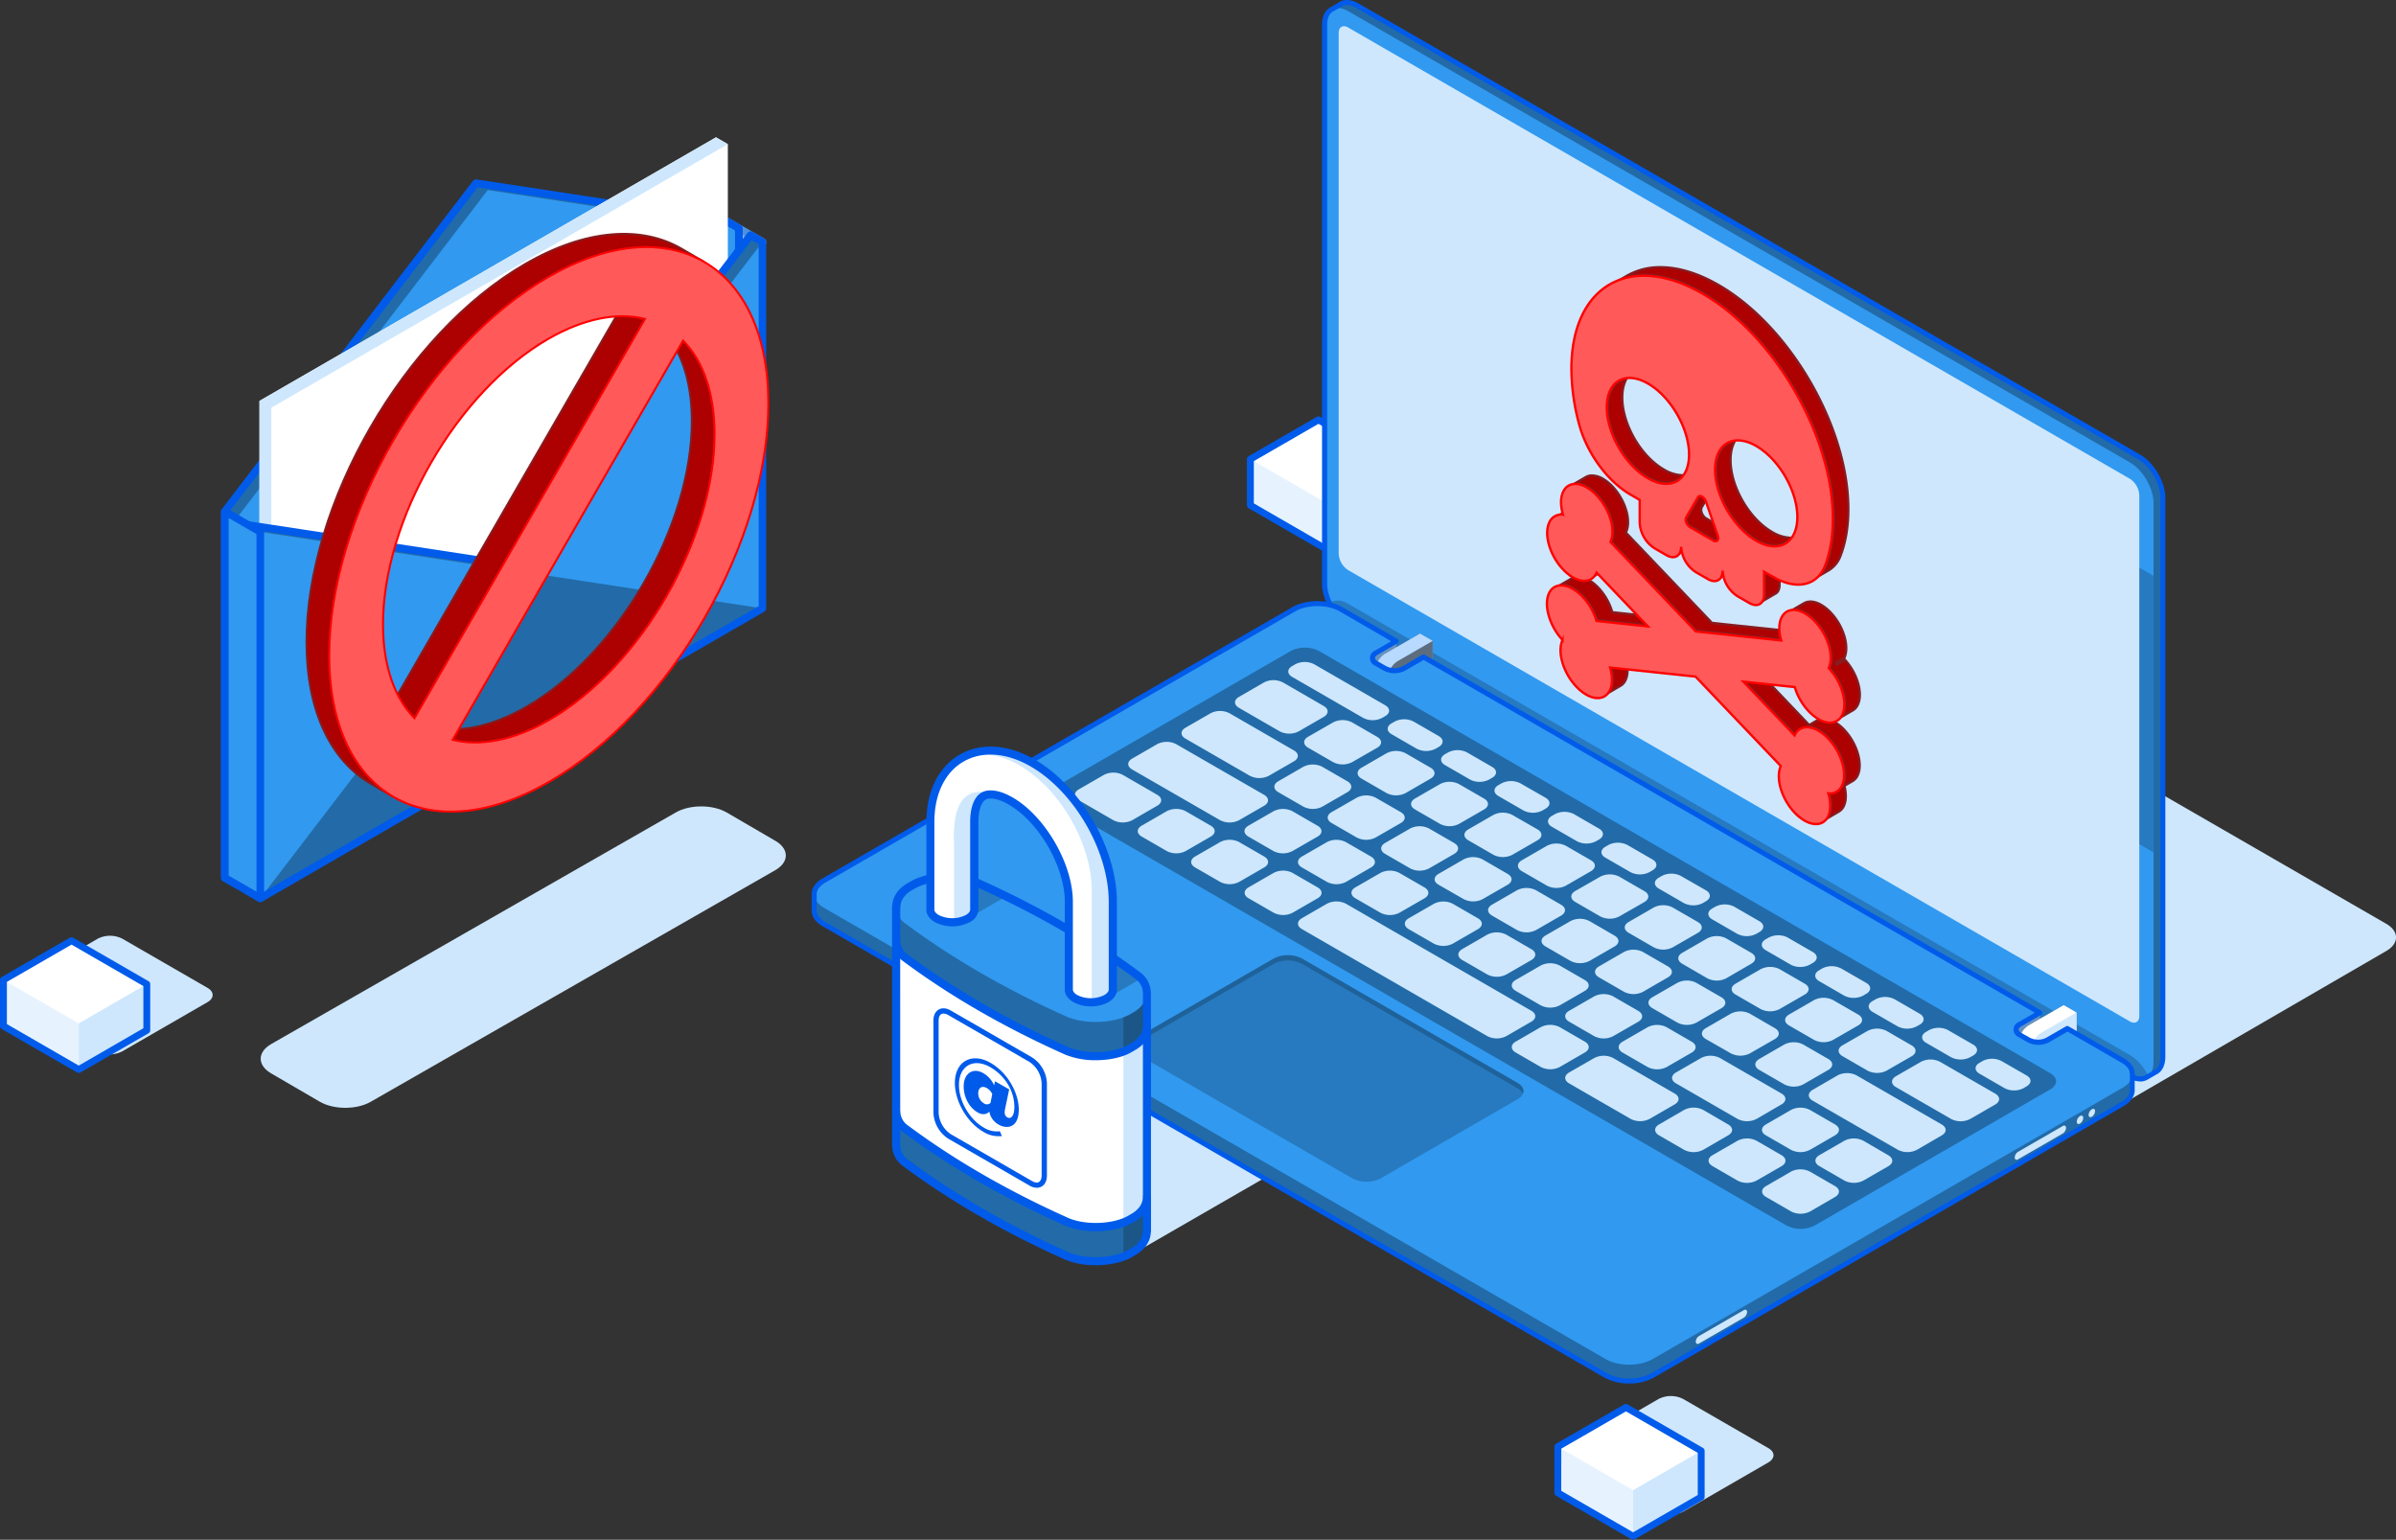 <?xml version="1.0" encoding="UTF-8"?> <svg xmlns="http://www.w3.org/2000/svg" viewBox="0 0 1180.35 758.59"><rect x="0" y="0" width="1180.35" height="758.59" fill="#333333" stroke="none"/><defs><style>.cls-1{isolation:isolate;}.cls-2{fill:#cee7fd;}.cls-3{fill:#fff;}.cls-13,.cls-4{opacity:0.5;}.cls-5{fill:#005bea;}.cls-6{fill:#80b6f1;}.cls-7{fill:#5091dd;}.cls-8{fill:#3199f0;}.cls-9{opacity:0.3;}.cls-10,.cls-13,.cls-9{mix-blend-mode:overlay;}.cls-10{opacity:0.2;}.cls-11{fill:#7185a3;}.cls-12{fill:#b7dafe;}.cls-14,.cls-16{fill:#ad0000;}.cls-14{stroke:#871b1f;}.cls-14,.cls-15,.cls-18{stroke-miterlimit:10;}.cls-15,.cls-18{fill:#ff5959;stroke:red;}.cls-17{fill:#871b1f;}.cls-18{stroke-width:1.16px;}</style></defs><g class="cls-1"><g id="Layer_2" data-name="Layer 2"><g id="Blocklist"><path class="cls-2" d="M48.16,462.48a13.37,13.37,0,0,1,12.1,0l42,24.24c3.33,1.93,3.33,5.06,0,7L60.2,518a13.34,13.34,0,0,1-12.1,0l-42-24.24c-3.34-1.93-3.34-5.06,0-7Z"></path><path class="cls-2" d="M817.09,689.25a13.37,13.37,0,0,1,12.1,0l42,24.24c3.33,1.93,3.33,5,0,7l-42,24.27a13.37,13.37,0,0,1-12.1,0l-42-24.23c-3.34-1.93-3.33-5.06,0-7Z"></path><polygon class="cls-3" points="649.52 206.86 686.61 228.27 686.62 251 653.08 270.36 615.99 248.94 615.99 226.22 649.52 206.86"></polygon><g class="cls-4"><polygon class="cls-2" points="653.08 270.36 615.99 248.94 615.99 226.22 653.08 247.64 653.08 270.36"></polygon></g><polygon class="cls-2" points="686.62 251 653.08 270.36 653.08 247.64 686.61 228.27 686.62 251"></polygon><path class="cls-5" d="M653.08,272.06a1.69,1.69,0,0,1-.84-.23l-37.1-21.42a1.71,1.71,0,0,1-.85-1.47V226.22a1.7,1.7,0,0,1,.85-1.47l33.53-19.36a1.72,1.72,0,0,1,1.7,0l37.09,21.42a1.7,1.7,0,0,1,.85,1.46V251a1.68,1.68,0,0,1-.85,1.46l-33.53,19.37A1.69,1.69,0,0,1,653.08,272.06ZM617.68,248l35.4,20.45L684.92,250V229.25l-35.4-20.44-31.84,18.38Z"></path><polygon class="cls-3" points="35.23 463.44 72.32 484.85 72.33 507.57 38.79 526.94 1.69 505.52 1.69 482.79 35.23 463.44"></polygon><g class="cls-4"><polygon class="cls-2" points="38.79 526.94 1.69 505.52 1.69 482.79 38.79 504.21 38.79 526.94"></polygon></g><polygon class="cls-2" points="72.33 507.57 38.79 526.94 38.79 504.21 72.32 484.85 72.33 507.57"></polygon><path class="cls-5" d="M38.79,528.63a1.62,1.62,0,0,1-.85-.23L.85,507A1.68,1.68,0,0,1,0,505.52V482.79a1.68,1.68,0,0,1,.85-1.46L34.38,462a1.67,1.67,0,0,1,1.7,0l37.09,21.41a1.7,1.7,0,0,1,.84,1.47v22.72a1.68,1.68,0,0,1-.85,1.47L39.64,528.4A1.62,1.62,0,0,1,38.79,528.63ZM3.39,504.54,38.79,525,70.63,506.6V485.83l-35.4-20.44L3.39,483.77Z"></path><path class="cls-2" d="M538.27,492.74c7.3-4.22,19.13-4.23,26.45,0l91.77,53c7.28,4.22,7.28,11,0,15.27l-91.89,53c-7.3,4.24-19.15,4.24-26.45,0l-91.77-53c-7.3-4.22-7.28-11.06,0-15.27Z"></path><path class="cls-2" d="M133.62,514.37,332.89,400.3c6.93-4,18.18-4,25.12,0l23.91,13.93c6.94,4,6.94,10.5,0,14.5L182.67,542.8c-6.94,4-18.17,4-25.12,0l-23.91-13.93C126.7,524.87,126.68,518.37,133.62,514.37Z"></path><polygon class="cls-6" points="375.63 119.21 358.17 109.12 357.64 136.73 370.02 143.87 375.63 119.21"></polygon><path class="cls-7" d="M369.09,145.5l-12.39-7.14a1.89,1.89,0,0,1-.94-1.66l.53-27.61a1.85,1.85,0,0,1,.95-1.6,1.89,1.89,0,0,1,1.87,0l17.47,10.09a1.89,1.89,0,0,1,.89,2l-5.61,24.66a1.88,1.88,0,0,1-1.08,1.31,2,2,0,0,1-.75.16A1.82,1.82,0,0,1,369.09,145.5ZM360,112.35l-.44,23.31,9.21,5.31,4.73-20.82Z"></path><polygon class="cls-8" points="363.98 112.49 363.98 293.02 240.29 364.44 116.59 435.85 110.75 432.49 110.75 251.95 234.46 90.27 358.17 109.12 363.98 112.49"></polygon><polygon class="cls-9" points="240.29 93.63 116.59 255.31 116.59 435.85 110.75 432.49 110.75 251.95 234.46 90.27 358.17 109.12 363.98 112.49 240.29 93.63"></polygon><path class="cls-5" d="M115.65,437.48l-5.83-3.36a1.88,1.88,0,0,1-.95-1.63V252a1.89,1.89,0,0,1,.39-1.14L233,89.13a1.89,1.89,0,0,1,1.78-.72l123.7,18.85a2.16,2.16,0,0,1,.66.23l5.81,3.37a1.88,1.88,0,0,1,.94,1.63V293a1.88,1.88,0,0,1-.94,1.63L117.53,437.48a1.94,1.94,0,0,1-.94.25A2,2,0,0,1,115.65,437.48ZM362.1,113.57l-4.57-2.64L235.28,92.3,112.64,252.59V431.4l4,2.27L362.1,291.94Z"></path><polygon class="cls-3" points="358.56 71.03 358.56 263.92 133.64 393.78 127.82 390.41 127.83 197.51 352.72 67.66 358.56 71.03"></polygon><polygon class="cls-2" points="133.65 200.87 133.64 393.78 127.82 390.41 127.83 197.51 352.72 67.66 358.56 71.03 133.65 200.87"></polygon><polygon class="cls-8" points="375.63 119.21 375.63 299.74 128.24 442.57 122.42 439.21 122.41 258.68 246.1 277.54 369.8 115.85 375.63 119.21"></polygon><polygon class="cls-9" points="251.93 280.9 128.23 262.04 128.24 442.57 122.42 439.21 122.41 258.68 246.1 277.54 369.8 115.85 375.63 119.21 251.93 280.9"></polygon><polygon class="cls-9" points="375.63 299.74 128.24 442.57 251.93 280.9 375.63 299.74"></polygon><path class="cls-5" d="M127.3,444.2l-5.82-3.36a1.86,1.86,0,0,1-1-1.63V258.68a1.9,1.9,0,0,1,.65-1.43,1.85,1.85,0,0,1,1.51-.43l122.6,18.69,123-160.8a1.88,1.88,0,0,1,2.43-.49l5.83,3.36a1.88,1.88,0,0,1,.95,1.63V299.74a1.87,1.87,0,0,1-.94,1.63L129.18,444.2a2,2,0,0,1-.94.25A1.94,1.94,0,0,1,127.3,444.2ZM373.75,120.3l-3.46-2L247.6,278.68a1.89,1.89,0,0,1-1.78.72L124.29,260.87V438.13l3.94,2.26L373.75,298.66Z"></path><polygon class="cls-6" points="128.23 262.04 110.75 251.95 110.75 432.49 128.24 442.57 128.23 262.04"></polygon><polygon class="cls-8" points="128.23 262.04 110.75 251.95 110.75 432.49 128.24 442.57 128.23 262.04"></polygon><path class="cls-5" d="M127.3,444.2l-17.48-10.08a1.88,1.88,0,0,1-.95-1.63V252a1.89,1.89,0,0,1,.94-1.63,1.93,1.93,0,0,1,1.89,0l17.47,10.09a1.87,1.87,0,0,1,.94,1.63V442.57a1.89,1.89,0,0,1-.94,1.63,2,2,0,0,1-.94.25A1.94,1.94,0,0,1,127.3,444.2Zm-14.66-189V431.4l13.72,7.91V263.13Z"></path><path class="cls-2" d="M612,336.24,639.25,352l9.74-5.63a10.24,10.24,0,0,1,9.29,0l4.26,2.46c2.56,1.48,2.56,3.87,0,5.36l-9.75,5.62L956.36,535l9.74-5.62a10.24,10.24,0,0,1,9.29,0l4.26,2.46c2.56,1.48,2.57,3.88,0,5.36l-9.74,5.62,27.22,15.72c6.43,3.71,16.82,3.71,23.23,0l155.19-90c6.41-3.7,6.41-9.7,0-13.4L790.43,232.89c-6.42-3.7-16.82-3.7-23.21,0L612,322.83C605.61,326.53,605.61,332.53,612,336.24Z"></path><path class="cls-8" d="M660.55,2l-4.61,2.66,0,0h0c-2.09,1.22-3.37,3.81-3.37,7.49V287.57c0,7.39,5.2,16.4,11.61,20.1L1049.24,530c3.17,1.83,6,2,8.15.84h0l.07,0h0l4.61-2.66h0c2.12-1.2,3.43-3.8,3.44-7.51V245.27c0-7.4-5.21-16.4-11.62-20.1L668.78,2.83c-3.15-1.82-6-2-8.08-.88h0l-.09.06Z"></path><path class="cls-10" d="M1024.32,262.6c-3.57-2.06-6.46-.39-6.46,3.72V387.65a14.21,14.21,0,0,0,6.45,11.18l36.55,21.1V283.7Z"></path><path class="cls-9" d="M1053.89,225.17,668.78,2.83c-3.15-1.82-6-2-8.08-.88h0l-.09.06,0,0L656,4.67c2.1-1.19,5-1,8.17.83l385.12,222.35c6.42,3.71,11.62,12.71,11.61,20.1V523.33c0,3.69-1.3,6.28-3.4,7.49l4.6-2.65h0c2.12-1.2,3.43-3.8,3.44-7.51V245.27C1065.5,237.87,1060.3,228.87,1053.89,225.17Z"></path><path class="cls-10" d="M1049.24,519.8,664.13,297.46c-3.68-2.13-7-2-9.09-.18,2.13,4.34,5.39,8.26,9.09,10.39L1049.24,530c3.69,2.13,7,2,9.1.18C1056.21,525.86,1053,521.94,1049.24,519.8Z"></path><path class="cls-5" d="M1054.42,532.84a11.7,11.7,0,0,1-5.8-1.75L663.51,308.75c-6.75-3.9-12.24-13.4-12.23-21.18V12.2c0-4,1.41-7,4-8.55l.07,0h0L659.92,1l0,0h0L660,.87a1.31,1.31,0,0,1,.27-.12c2.54-1.27,5.76-.92,9.09,1l385.11,222.34c6.74,3.89,12.23,13.39,12.24,21.17V520.65c0,4-1.42,7.05-4,8.55l-.07,0-4.53,2.62-.15.09-.12.06A7.43,7.43,0,0,1,1054.42,532.84ZM656.56,5.75l0,0c-1.78,1-2.76,3.32-2.76,6.42V287.57c0,7,4.93,15.53,11,19l385.11,222.34c2.67,1.54,5.13,1.83,6.93.83l.12-.06,4.48-2.58.07,0c1.8-1,2.8-3.31,2.8-6.44V245.27c0-7-5-15.53-11-19L668.16,3.9c-2.65-1.52-5.09-1.83-6.87-.86l-.15.08-4.58,2.63Zm4-3.73h0Z"></path><path class="cls-2" d="M1049.24,503.23,664.13,280.88a10.31,10.31,0,0,1-4.65-8V16.22c0-2.95,2.09-4.15,4.65-2.68l385.11,222.34a10.3,10.3,0,0,1,4.65,8.05V500.55C1053.89,503.5,1051.81,504.7,1049.24,503.23Z"></path><path class="cls-6" d="M678.07,326.87l2.32,1.34,7.41-4.28v-8.05l-9.74,5.63C675.5,323,675.5,325.38,678.07,326.87Z"></path><path class="cls-10" d="M678.07,326.87l2.32,1.34,7.41-4.28v-8.05l-9.74,5.63C675.5,323,675.5,325.38,678.07,326.87Z"></path><path class="cls-11" d="M685.26,336.43h0a3.18,3.18,0,0,0,3.14-.32l17.41-10.06V315.76l-6.24-3.61-17.43,10.06a9.85,9.85,0,0,0-4.45,7.72,3.17,3.17,0,0,0,1.2,2.79v0Z"></path><path class="cls-12" d="M685.26,336.43h0a3.18,3.18,0,0,0,3.14-.32l17.41-10.06V315.76l-6.24-3.61-17.43,10.06a9.85,9.85,0,0,0-4.45,7.72,3.17,3.17,0,0,0,1.2,2.79v0Z"></path><path class="cls-13" d="M705.8,315.76l-17.42,10.06a9.82,9.82,0,0,0-4.45,7.72c0,2.84,2,4,4.46,2.57l17.41-10.06Z"></path><path class="cls-6" d="M995.18,510l2.32,1.35,7.41-4.29v-8l-9.75,5.62C992.61,506.07,992.61,508.47,995.18,510Z"></path><path class="cls-10" d="M995.18,510l2.32,1.35,7.41-4.29v-8l-9.75,5.62C992.61,506.07,992.61,508.47,995.18,510Z"></path><path class="cls-11" d="M1002.36,519.48h0a3.18,3.18,0,0,0,3.14-.32l17.41-10.06V498.82l-6.25-3.62-17.43,10.06a9.89,9.89,0,0,0-4.44,7.71,3.19,3.19,0,0,0,1.19,2.8v0Z"></path><path class="cls-3" d="M1002.36,519.48h0a3.18,3.18,0,0,0,3.14-.32l17.41-10.06V498.82l-6.25-3.62-17.43,10.06a9.89,9.89,0,0,0-4.44,7.71,3.19,3.19,0,0,0,1.19,2.8v0Z"></path><path class="cls-2" d="M1022.91,498.82l-17.42,10.05a9.9,9.9,0,0,0-4.46,7.72c0,2.84,2,4,4.47,2.57l17.41-10.06Z"></path><path class="cls-8" d="M1050.43,528.42a.49.49,0,0,0,0-.12,6,6,0,0,0-.2-.81l0-.09a5.48,5.48,0,0,0-.34-.8l0-.09c-.13-.24-.28-.48-.44-.72,0,0-.06-.09-.09-.15a8.48,8.48,0,0,0-.56-.69,1.58,1.58,0,0,0-.12-.15,12.18,12.18,0,0,0-2.93-2.29l-27.22-15.72-9.73,5.62a10.24,10.24,0,0,1-9.29,0l-1.94-1.11h0L995.18,510c-2.57-1.48-2.57-3.88,0-5.36l2.78-1.6h0l7-4L701.35,323.71l-9.74,5.62a10.24,10.24,0,0,1-9.29,0l-1.93-1.11-2.32-1.34c-2.57-1.49-2.57-3.88,0-5.36l2.77-1.6h0l7-4-27.23-15.72c-6.41-3.7-16.81-3.7-23.21,0L405.85,433.82c-.4.23-.77.47-1.12.72-2.43,1.71-3.66,3.81-3.68,5.92h0v8h0c-.06,2.48,1.52,5,4.79,6.85L791,677.62c6.43,3.7,16.82,3.7,23.22,0L1045.7,544c3.17-1.83,4.76-4.23,4.79-6.63h0v-.07h0v-8h0A5.14,5.14,0,0,0,1050.43,528.42Z"></path><path class="cls-9" d="M1050.45,528.58c.3,2.63-1.27,5.32-4.75,7.33L814.18,669.58c-6.4,3.7-16.8,3.7-23.22,0L405.86,447.23c-3.21-1.86-4.81-4.28-4.81-6.71h0v7.89h0c-.06,2.48,1.52,5,4.79,6.85L791,677.62c6.43,3.7,16.82,3.7,23.22,0L1045.7,544c3.17-1.83,4.76-4.23,4.79-6.63h0v-.07h0v-8h0C1050.5,529,1050.47,528.79,1050.45,528.58Z"></path><path class="cls-5" d="M802.59,681.62a25,25,0,0,1-12.25-2.93L405.24,456.35c-3.46-2-5.38-4.72-5.41-7.69a1,1,0,0,1,0-.24v-7.89a.49.49,0,0,1,0-.12c0-2.55,1.53-5,4.2-6.89.38-.27.79-.53,1.22-.78L636.74,299.08c6.73-3.89,17.7-3.89,24.45,0l27.23,15.72a1.24,1.24,0,0,1,0,2.15l-9.74,5.62c-.82.48-1.3,1.07-1.3,1.61s.48,1.13,1.31,1.61l4.25,2.45a9,9,0,0,0,8,0l9.74-5.62a1.25,1.25,0,0,1,1.24,0l303.56,175.26a1.24,1.24,0,0,1,0,2.16l-9.74,5.62c-.83.47-1.3,1.05-1.3,1.59s.48,1.13,1.31,1.61l2.22,1.29.1,0,1.94,1.12a9,9,0,0,0,8.05,0l9.72-5.62a1.27,1.27,0,0,1,1.25,0l27.22,15.72a13.41,13.41,0,0,1,3.23,2.54l.15.18c.21.25.44.51.63.78l.14.22c.15.23.32.51.47.79l.07.16a6.7,6.7,0,0,1,.38.9l0,.14a5.61,5.61,0,0,1,.23.94s0,.14,0,.19a7.71,7.71,0,0,1,.07.93v8h0a1.48,1.48,0,0,1,0,.21c-.1,2.92-2,5.61-5.41,7.57L814.8,678.7A25,25,0,0,1,802.59,681.62ZM402.29,448.18a.86.86,0,0,1,0,.28c-.05,2.12,1.43,4.15,4.17,5.73l385.1,222.35c6.07,3.5,15.93,3.5,22,0l231.52-133.67c2.66-1.53,4.14-3.51,4.16-5.57a.88.88,0,0,1,0-.17v-7.92a4.07,4.07,0,0,0-.06-.62v0s0-.11,0-.14-.08-.35-.15-.57l0-.12a5.46,5.46,0,0,0-.26-.6s0-.08,0-.12-.22-.36-.34-.55l-.07-.1a6.08,6.08,0,0,0-.49-.62l-.08-.1a11.16,11.16,0,0,0-2.65-2.08l-26.6-15.36-9.11,5.27a11.47,11.47,0,0,1-10.54,0L997,512.43l-.11-.06L994.56,511a4,4,0,0,1,0-7.5l7.88-4.55L701.35,325.14l-9.12,5.26a11.45,11.45,0,0,1-10.53,0L677.45,328a4.05,4.05,0,0,1,0-7.52l7.88-4.55L660,301.24c-6.07-3.5-15.92-3.5-22,0L406.47,434.9a11.15,11.15,0,0,0-1,.65c-2,1.43-3.14,3.17-3.16,4.92v7.71Z"></path><path class="cls-9" d="M894,603.78a15.43,15.43,0,0,1-13.93,0l-360.22-208c-3.85-2.22-3.85-5.83,0-8.05l116-67a15.37,15.37,0,0,1,13.93,0l360.22,208c3.84,2.22,3.86,5.82,0,8Z"></path><path class="cls-2" d="M557.76,404.1a10.24,10.24,0,0,1-9.29,0l-17-9.84c-2.56-1.48-2.57-3.88,0-5.36l12.37-7.14a10.19,10.19,0,0,1,9.28,0l17,9.83c2.56,1.48,2.57,3.88,0,5.36Zm65-7.13c2.57-1.47,2.56-3.87,0-5.36l-43.36-25a10.26,10.26,0,0,0-9.3,0l-12.37,7.14c-2.56,1.48-2.56,3.88,0,5.36l43.36,25a10.24,10.24,0,0,0,9.29,0Zm-26.29,15.19c2.56-1.48,2.55-3.88,0-5.36l-12.39-7.15a10.24,10.24,0,0,0-9.29,0l-12.37,7.15c-2.56,1.48-2.56,3.87,0,5.35l12.4,7.16a10.22,10.22,0,0,0,9.28,0Zm26.33,15.2c2.56-1.48,2.55-3.88,0-5.36l-12.39-7.15a10.25,10.25,0,0,0-9.28,0L588.73,422c-2.56,1.48-2.56,3.87,0,5.36l12.39,7.15a10.29,10.29,0,0,0,9.3,0Zm26.33,15.2c2.56-1.48,2.56-3.88,0-5.35l-12.39-7.16a10.27,10.27,0,0,0-9.29,0l-12.37,7.14c-2.56,1.48-2.56,3.88,0,5.36l12.4,7.15a10.25,10.25,0,0,0,9.28,0ZM825,544.12c2.56-1.47,2.56-3.88,0-5.35L794.7,521.26a10.24,10.24,0,0,0-9.29,0L773,528.39c-2.56,1.49-2.55,3.89,0,5.37l30.33,17.51a10.27,10.27,0,0,0,9.29,0Zm52.63,0c2.56-1.47,2.56-3.88,0-5.36l-30.33-17.51a10.25,10.25,0,0,0-9.28,0l-12.38,7.14c-2.56,1.48-2.56,3.89,0,5.36L856,551.29a10.27,10.27,0,0,0,9.29,0Zm-96.9-25.57c2.57-1.48,2.56-3.88,0-5.36l-12.38-7.15a10.27,10.27,0,0,0-9.29,0l-12.37,7.15c-2.57,1.47-2.57,3.88,0,5.36l12.39,7.15a10.27,10.27,0,0,0,9.29,0Zm-26.33-15.21c2.57-1.47,2.56-3.87,0-5.35l-91.38-52.76a10.31,10.31,0,0,0-9.29,0l-12.37,7.15c-2.57,1.48-2.56,3.88,0,5.36l91.38,52.76a10.27,10.27,0,0,0,9.29,0Zm-72-150.52c2.57-1.48,2.56-3.88,0-5.36l-35-20.2a10.25,10.25,0,0,0-9.28,0l-1.55.89c-2.56,1.48-2.56,3.88,0,5.36l35,20.2a10.25,10.25,0,0,0,9.28,0ZM708.76,368c2.56-1.48,2.55-3.88,0-5.36l-12.39-7.16a10.27,10.27,0,0,0-9.29,0l-1.54.89c-2.57,1.48-2.56,3.89,0,5.36l12.38,7.16a10.29,10.29,0,0,0,9.3,0Zm26.32,15.2c2.57-1.48,2.57-3.88,0-5.36l-12.39-7.15a10.22,10.22,0,0,0-9.28,0l-1.56.89c-2.55,1.48-2.55,3.89,0,5.36l12.39,7.16a10.24,10.24,0,0,0,9.29,0Zm26.33,15.2c2.57-1.48,2.56-3.88,0-5.36L749,385.93a10.26,10.26,0,0,0-9.3,0l-1.54.89c-2.57,1.48-2.57,3.88,0,5.36l12.39,7.15a10.25,10.25,0,0,0,9.28,0Zm26.33,15.21c2.57-1.49,2.57-3.89,0-5.37l-12.39-7.16a10.27,10.27,0,0,0-9.29,0l-1.55.9c-2.56,1.48-2.55,3.88,0,5.36l12.39,7.15a10.27,10.27,0,0,0,9.29,0Zm26.33,15.2c2.57-1.49,2.57-3.88,0-5.37l-12.39-7.15a10.27,10.27,0,0,0-9.29,0l-1.54.9c-2.57,1.48-2.56,3.88,0,5.36l12.39,7.15a10.31,10.31,0,0,0,9.29,0Zm26.34,15.2c2.55-1.48,2.55-3.88,0-5.37L828,431.53a10.27,10.27,0,0,0-9.29,0l-1.54.89c-2.56,1.48-2.56,3.88,0,5.36l12.39,7.16a10.27,10.27,0,0,0,9.29,0Zm26.32,15.2c2.57-1.48,2.56-3.88,0-5.36l-12.4-7.15a10.22,10.22,0,0,0-9.28,0l-1.55.89c-2.56,1.48-2.56,3.88,0,5.36l12.38,7.16a10.25,10.25,0,0,0,9.28,0Zm26.33,15.2c2.56-1.48,2.56-3.88,0-5.36l-12.39-7.15a10.21,10.21,0,0,0-9.29,0l-1.54.88c-2.57,1.48-2.57,3.88,0,5.36l12.38,7.16a10.24,10.24,0,0,0,9.29,0Zm26.33,15.2c2.56-1.48,2.56-3.88,0-5.36L907,477.13a10.27,10.27,0,0,0-9.29,0l-1.55.9c-2.56,1.47-2.56,3.87,0,5.35l12.38,7.16a10.31,10.31,0,0,0,9.29,0Zm26.33,15.21c2.57-1.48,2.57-3.89,0-5.37l-12.39-7.16a10.34,10.34,0,0,0-9.29,0l-1.54.9c-2.57,1.48-2.57,3.87,0,5.36l12.39,7.15a10.28,10.28,0,0,0,9.28,0Zm26.33,15.2c2.56-1.48,2.56-3.89,0-5.37l-12.39-7.15a10.26,10.26,0,0,0-9.3,0l-1.54.89c-2.56,1.48-2.55,3.88,0,5.36l12.39,7.15a10.31,10.31,0,0,0,9.29,0Zm26.33,15.19c2.56-1.48,2.56-3.88,0-5.36L986,522.74a10.24,10.24,0,0,0-9.29,0l-1.54.89c-2.57,1.48-2.57,3.88,0,5.36l12.39,7.15a10.28,10.28,0,0,0,9.28,0ZM649.08,412.18c2.57-1.48,2.56-3.88,0-5.36l-12.39-7.15a10.24,10.24,0,0,0-9.29,0L615,406.81c-2.56,1.47-2.56,3.88,0,5.36l12.39,7.15a10.27,10.27,0,0,0,9.29,0Zm26.33,15.2c2.57-1.48,2.56-3.88,0-5.36L663,414.87a10.27,10.27,0,0,0-9.29,0L641.36,422c-2.57,1.49-2.57,3.89,0,5.37l12.39,7.15a10.27,10.27,0,0,0,9.29,0Zm26.34,15.2c2.55-1.48,2.55-3.88,0-5.36l-12.39-7.16a10.24,10.24,0,0,0-9.29,0l-12.37,7.14c-2.57,1.48-2.57,3.87,0,5.36l12.39,7.15a10.27,10.27,0,0,0,9.29,0Zm26.32,15.2c2.56-1.48,2.56-3.88,0-5.36l-12.38-7.15a10.21,10.21,0,0,0-9.29,0L694,452.41c-2.56,1.48-2.56,3.88,0,5.37l12.39,7.15a10.31,10.31,0,0,0,9.29,0ZM754.4,473c2.57-1.49,2.56-3.89,0-5.36L742,460.46a10.28,10.28,0,0,0-9.28,0l-12.37,7.15c-2.57,1.48-2.57,3.88,0,5.36l12.39,7.16a10.27,10.27,0,0,0,9.29,0Zm26.33,15.2c2.57-1.48,2.56-3.89,0-5.36l-12.4-7.16a10.25,10.25,0,0,0-9.28,0l-12.38,7.14c-2.56,1.48-2.56,3.88,0,5.36l12.38,7.15a10.33,10.33,0,0,0,9.3,0Zm26.33,15.2c2.57-1.49,2.56-3.88,0-5.36l-12.39-7.16a10.24,10.24,0,0,0-9.29,0L773,498c-2.57,1.47-2.57,3.87,0,5.35l12.39,7.16a10.27,10.27,0,0,0,9.29,0Zm26.33,15.2c2.57-1.48,2.56-3.89,0-5.37L821,506.07a10.25,10.25,0,0,0-9.28,0l-12.38,7.14c-2.57,1.49-2.56,3.88,0,5.37l12.4,7.15a10.25,10.25,0,0,0,9.28,0Zm-117-97.9c2.57-1.48,2.56-3.88,0-5.36L704,408.18a10.31,10.31,0,0,0-9.29,0l-12.37,7.14c-2.56,1.49-2.57,3.89,0,5.37l12.39,7.16a10.27,10.27,0,0,0,9.29,0Zm26.33,15.2c2.57-1.48,2.56-3.87,0-5.35l-12.38-7.16a10.27,10.27,0,0,0-9.29,0l-12.37,7.14c-2.57,1.48-2.57,3.88,0,5.36L721.09,443a10.27,10.27,0,0,0,9.29,0Zm26.33,15.2c2.57-1.48,2.56-3.88,0-5.35l-12.39-7.16a10.31,10.31,0,0,0-9.29,0L735,445.72c-2.55,1.48-2.55,3.88,0,5.36l12.39,7.16a10.27,10.27,0,0,0,9.29,0Zm26.33,15.21c2.57-1.48,2.56-3.88,0-5.36L783,453.78a10.25,10.25,0,0,0-9.28,0l-12.38,7.14c-2.56,1.48-2.56,3.88,0,5.36l12.39,7.16a10.28,10.28,0,0,0,9.28,0Zm26.33,15.2c2.57-1.48,2.56-3.88,0-5.37L809.35,469a10.24,10.24,0,0,0-9.29,0l-12.38,7.14c-2.55,1.49-2.55,3.89,0,5.36l12.39,7.16a10.27,10.27,0,0,0,9.29,0Zm26.34,15.2c2.55-1.48,2.55-3.88,0-5.36l-12.4-7.15a10.25,10.25,0,0,0-9.28,0L814,491.32c-2.56,1.49-2.56,3.89,0,5.37l12.39,7.15a10.25,10.25,0,0,0,9.28,0Zm26.32,15.2c2.56-1.48,2.56-3.88,0-5.36L862,499.39a10.28,10.28,0,0,0-9.28,0l-12.38,7.15c-2.56,1.48-2.56,3.88,0,5.37L852.74,519a10.27,10.27,0,0,0,9.29,0Zm26.33,15.2c2.57-1.48,2.56-3.88,0-5.36l-12.39-7.15a10.25,10.25,0,0,0-9.28,0l-12.37,7.15c-2.57,1.47-2.57,3.88,0,5.36l12.38,7.15a10.33,10.33,0,0,0,9.3,0Zm55.89,32.26c2.56-1.47,2.55-3.88,0-5.35l-42-24.22a10.27,10.27,0,0,0-9.29,0L893,536.93c-2.56,1.47-2.56,3.88,0,5.36L935,566.51a10.29,10.29,0,0,0,9.3,0Zm-26.31,15.19c2.57-1.48,2.57-3.88,0-5.37L917.92,562a10.25,10.25,0,0,0-9.28,0l-12.38,7.14c-2.56,1.49-2.57,3.88,0,5.37l12.39,7.15a10.27,10.27,0,0,0,9.29,0ZM904,589.73c2.57-1.48,2.56-3.88,0-5.36l-12.39-7.15a10.25,10.25,0,0,0-9.28,0L870,584.36c-2.56,1.48-2.56,3.88,0,5.36l12.4,7.16a10.28,10.28,0,0,0,9.28,0Zm-26.33-15.2c2.56-1.48,2.55-3.88,0-5.37L865.29,562a10.25,10.25,0,0,0-9.28,0l-12.38,7.14c-2.56,1.48-2.56,3.89,0,5.37L856,581.67a10.24,10.24,0,0,0,9.29,0ZM904,559.35c2.56-1.48,2.55-3.89,0-5.37l-12.39-7.15a10.27,10.27,0,0,0-9.29,0L869.93,554c-2.56,1.48-2.57,3.88,0,5.36l12.39,7.16a10.25,10.25,0,0,0,9.28,0Zm-52.63,0c2.56-1.47,2.56-3.87,0-5.35L839,546.81a10.25,10.25,0,0,0-9.28,0L817.3,554c-2.56,1.48-2.56,3.88,0,5.36l12.39,7.16a10.27,10.27,0,0,0,9.29,0ZM637.43,375.09c2.57-1.48,2.56-3.88,0-5.37L605.68,351.4a10.19,10.19,0,0,0-9.28,0L584,358.54c-2.56,1.48-2.57,3.88,0,5.36l31.76,18.33a10.25,10.25,0,0,0,9.28,0Zm26.34,15.2c2.56-1.48,2.55-3.88,0-5.36l-12.39-7.16a10.27,10.27,0,0,0-9.29,0l-12.37,7.15c-2.56,1.48-2.56,3.87,0,5.36l12.39,7.15a10.27,10.27,0,0,0,9.29,0Zm26.32,15.2c2.57-1.48,2.56-3.88,0-5.36L677.7,393a10.27,10.27,0,0,0-9.29,0L656,400.12c-2.57,1.47-2.57,3.88,0,5.36l12.39,7.15a10.21,10.21,0,0,0,9.29,0Zm93.67,23.72c2.57-1.49,2.56-3.89,0-5.37l-12.39-7.15a10.28,10.28,0,0,0-9.28,0l-12.38,7.15c-2.56,1.49-2.55,3.88,0,5.36l12.39,7.16a10.22,10.22,0,0,0,9.28,0Zm26.33,15.2c2.57-1.49,2.57-3.89,0-5.36l-12.4-7.16a10.32,10.32,0,0,0-9.28,0L776,439c-2.56,1.48-2.55,3.88,0,5.36l12.39,7.16a10.27,10.27,0,0,0,9.29,0Zm26.33,15.2c2.57-1.48,2.56-3.88,0-5.36L824,447.09a10.27,10.27,0,0,0-9.29,0l-12.37,7.15c-2.57,1.48-2.57,3.87,0,5.35l12.4,7.16a10.25,10.25,0,0,0,9.28,0Zm26.33,15.2c2.57-1.48,2.56-3.88,0-5.36l-12.39-7.15a10.2,10.2,0,0,0-9.27,0l-12.38,7.15c-2.57,1.48-2.56,3.87,0,5.36L841.09,482a10.24,10.24,0,0,0,9.29,0ZM889.08,490c2.57-1.48,2.56-3.88,0-5.36l-12.39-7.16a10.32,10.32,0,0,0-9.28,0L855,484.64c-2.56,1.48-2.55,3.88,0,5.36l12.38,7.15a10.26,10.26,0,0,0,9.3,0Zm26.33,15.2c2.56-1.47,2.56-3.88,0-5.36L903,492.7a10.27,10.27,0,0,0-9.29,0l-12.38,7.15c-2.55,1.47-2.55,3.88,0,5.36l12.39,7.15a10.25,10.25,0,0,0,9.28,0Zm26.33,15.2c2.56-1.47,2.56-3.88,0-5.36l-12.38-7.15a10.31,10.31,0,0,0-9.29,0L907.68,515c-2.56,1.48-2.55,3.88,0,5.35l12.4,7.16a10.25,10.25,0,0,0,9.28,0Zm41.18,23.78c2.55-1.48,2.55-3.89,0-5.37L955.67,523.1a10.28,10.28,0,0,0-9.28,0L934,530.24c-2.56,1.48-2.56,3.88,0,5.36l27.23,15.72a10.24,10.24,0,0,0,9.29,0ZM731.11,398.8c2.56-1.47,2.55-3.88,0-5.36l-12.39-7.15a10.24,10.24,0,0,0-9.29,0l-12.37,7.14c-2.56,1.48-2.56,3.88,0,5.36l12.38,7.15a10.24,10.24,0,0,0,9.29,0ZM757.43,414c2.57-1.48,2.56-3.89,0-5.37L745,401.49a10.27,10.27,0,0,0-9.29,0l-12.38,7.14c-2.55,1.48-2.55,3.88,0,5.36l12.4,7.16a10.28,10.28,0,0,0,9.28,0ZM652.12,353.2c2.56-1.48,2.56-3.88,0-5.36L632,336.21a10.27,10.27,0,0,0-9.29,0l-12.38,7.15c-2.56,1.48-2.55,3.88,0,5.36l20.14,11.62a10.25,10.25,0,0,0,9.28,0Zm26.33,15.2c2.56-1.48,2.56-3.88,0-5.36l-12.39-7.15a10.27,10.27,0,0,0-9.29,0L644.39,363c-2.56,1.48-2.56,3.87,0,5.36l12.4,7.15a10.25,10.25,0,0,0,9.28,0Zm26.33,15.2c2.56-1.47,2.55-3.88,0-5.36l-12.39-7.15a10.27,10.27,0,0,0-9.29,0l-12.37,7.15c-2.56,1.48-2.56,3.88,0,5.36l12.39,7.15a10.25,10.25,0,0,0,9.28,0Z"></path><path class="cls-10" d="M680.15,580.57a15.37,15.37,0,0,1-13.93,0L560,519.24c-3.85-2.22-3.85-5.82,0-8l67.47-39a15.4,15.4,0,0,1,13.93,0l106.22,61.32c3.86,2.23,3.86,5.83,0,8Z"></path><path class="cls-10" d="M560,513.89l67.48-39a15.4,15.4,0,0,1,13.93,0l106.22,61.32a5.82,5.82,0,0,1,2.58,2.69c.78-1.87-.05-3.91-2.58-5.37L641.4,472.25a15.4,15.4,0,0,0-13.93,0L560,511.2c-2.53,1.46-3.36,3.5-2.58,5.36A5.77,5.77,0,0,1,560,513.89Z"></path><path class="cls-2" d="M1017.82,555.68a3.6,3.6,0,0,1-1.6,2.76l-22.09,12.75c-.87.51-1.6.1-1.6-.91h0a3.57,3.57,0,0,1,1.6-2.78l22.07-12.73c.88-.51,1.62-.11,1.62.91Zm6.87-5.81a3.49,3.49,0,0,0-1.6,2.76c0,1,.71,1.44,1.59.92a3.5,3.5,0,0,0,1.59-2.76C1026.27,549.77,1025.55,549.37,1024.69,549.87Zm5.82-3.36a3.52,3.52,0,0,0-1.59,2.76c0,1,.7,1.43,1.6.92a3.53,3.53,0,0,0,1.58-2.76C1032.09,546.42,1031.39,546,1030.51,546.51ZM860.66,646.4a3.58,3.58,0,0,1-1.59,2.77L837,661.91c-.88.51-1.6.1-1.61-.91h0a3.51,3.51,0,0,1,1.61-2.76l22.07-12.75c.88-.5,1.6-.1,1.6.91Z"></path><path class="cls-8" d="M441.54,547.62s0,0,0,0a10.39,10.39,0,0,0,4.37,8.36c23.09,17.21,49.87,32.66,79.7,46,9.27,3.93,23.46,3.21,31.25-1.3.51-.3,1-.59,1.52-.88,4.35-2.51,6.57-6.17,6.59-9.86,0,0,0,0,0,0h.08V606.8H565c0,3.67-2.23,7.32-6.58,9.83l-1.52.87c-7.79,4.49-22,5.23-31.25,1.29-29.82-13.34-56.62-28.8-79.7-46a10.3,10.3,0,0,1-4.36-8.2h-.07v-17Z"></path><path class="cls-9" d="M441.54,547.62s0,0,0,0a10.39,10.39,0,0,0,4.37,8.36c23.09,17.21,49.87,32.66,79.7,46,9.27,3.93,23.46,3.21,31.25-1.3.51-.3,1-.59,1.52-.88,4.35-2.51,6.57-6.17,6.59-9.86,0,0,0,0,0,0h.08V606.8H565c0,3.67-2.23,7.32-6.58,9.83l-1.52.87c-7.79,4.49-22,5.23-31.25,1.29-29.82-13.34-56.62-28.8-79.7-46a10.3,10.3,0,0,1-4.36-8.2h-.07v-17Z"></path><path class="cls-10" d="M556.86,600.66c.51-.3,1-.59,1.52-.88,4.35-2.51,6.57-6.17,6.59-9.86,0,0,0,0,0,0h.08V606.8H565c0,3.67-2.23,7.32-6.58,9.83l-1.52.87a24,24,0,0,1-3.46,1.59V602.25A22.32,22.32,0,0,0,556.86,600.66Z"></path><path class="cls-5" d="M539.8,623.36a39.33,39.33,0,0,1-15-2.73c-30-13.43-57-29-80.11-46.25a12.49,12.49,0,0,1-5.15-9.26,1.91,1.91,0,0,1-.08-.54v-17a2,2,0,0,1,.78-1.57,1.89,1.89,0,0,1,.66-.34l.09,0a2,2,0,0,1,2.23.87,2.07,2.07,0,0,1,.3,1.14,8.41,8.41,0,0,0,3.6,6.71c22.91,17.07,49.6,32.48,79.28,45.75,8.55,3.62,22.05,3.08,29.44-1.2l1.53-.89c3.46-2,5.49-4.88,5.57-7.94v-.24a2,2,0,0,1,2.94-1.71,2.62,2.62,0,0,1,.34.24,2,2,0,0,1,.81,1.56V606.8a1.91,1.91,0,0,1-.12.68c-.28,4.32-3,8.25-7.56,10.87l-1.5.88C553.14,622,546.47,623.36,539.8,623.36Zm-96.32-59.27a2.15,2.15,0,0,1,.07.5,8.3,8.3,0,0,0,3.59,6.62C470,588.27,496.71,603.67,526.42,617c8.53,3.61,22,3.08,29.44-1.19l1.52-.89c3.52-2,5.56-5,5.58-8.1a1.87,1.87,0,0,1,.1-.59v-7.47a17.77,17.77,0,0,1-3.68,2.78l-1.53.89c-8.46,4.89-23.28,5.53-33,1.4-30-13.41-56.93-29-80.11-46.25a14.3,14.3,0,0,1-1.23-1.07Z"></path><path class="cls-3" d="M441.56,463.77c-.09-3.73,2.15-7.48,6.57-10.06l1.51-.86c7.79-4.51,22-5.23,31.25-1.3,29.83,13.33,56.61,28.8,79.72,46a10.34,10.34,0,0,1,4.36,8.35h.09l0,83.42H565c.23,3.88-2,7.81-6.58,10.44-.52.29-1,.58-1.52.88-7.79,4.51-22,5.23-31.25,1.3-29.83-13.35-56.61-28.8-79.7-46a10.39,10.39,0,0,1-4.37-8.36h-.06l0-83.81Z"></path><path class="cls-2" d="M560.61,497.57a10.34,10.34,0,0,1,4.36,8.35h.09l0,83.42H565c.23,3.88-2,7.81-6.58,10.44-.52.29-1,.58-1.52.88a22.32,22.32,0,0,1-3.45,1.59V492.53C555.79,494.22,558.3,495.84,560.61,497.57Z"></path><path class="cls-5" d="M539.8,606.52a39.41,39.41,0,0,1-15-2.72c-30-13.41-56.93-29-80.11-46.25a12.51,12.51,0,0,1-5.16-9.49,1.84,1.84,0,0,1-.07-.47l0-83.81a1.93,1.93,0,0,1,.06-.49c.1-4.46,2.84-8.56,7.57-11.31l1.49-.85c8.49-4.92,23.32-5.55,33.05-1.42,29.95,13.38,56.89,28.94,80.13,46.26a12.56,12.56,0,0,1,5.16,9.39,1.69,1.69,0,0,1,.09.56v83.42a2.08,2.08,0,0,1-.07.5c0,4.57-2.78,8.9-7.59,11.67l-1.53.89C553.14,605.12,546.47,606.52,539.8,606.52Zm-96.32-59.39a2,2,0,0,1,.06.49,8.43,8.43,0,0,0,3.6,6.76c22.91,17.07,49.6,32.48,79.28,45.75,8.55,3.62,22.05,3.08,29.44-1.2l1.53-.89c3.73-2.15,5.77-5.28,5.57-8.58a2.06,2.06,0,0,1,.08-.66l0-82.35a1.55,1.55,0,0,1-.09-.57,8.38,8.38,0,0,0-3.6-6.74c-23-17.11-49.66-32.52-79.29-45.77-8.54-3.62-22-3.07-29.45,1.21-.49.29-1,.6-1.53.88-3.58,2.08-5.62,5.1-5.54,8.26a2,2,0,0,1-.07.55Z"></path><path class="cls-8" d="M565.05,488.94l-.09,0v-.06h0a10.33,10.33,0,0,0-4.35-8.17c-23.11-17.22-49.89-32.68-79.7-46-9.29-3.92-23.48-3.2-31.27,1.3l-1.51.87c-4.31,2.5-6.54,6.14-6.58,9.8,0,0,0-.05,0-.07h-.06v17h.06a10.34,10.34,0,0,0,4.35,8.2c23.11,17.23,49.89,32.68,79.73,46,9.27,3.93,23.44,3.21,31.24-1.29.51-.28,1-.59,1.52-.88,4.34-2.5,6.57-6.14,6.58-9.84l.1,0Z"></path><path class="cls-9" d="M565.05,488.94l-.09,0c0,3.67-2.25,7.32-6.59,9.82-.51.28-1,.58-1.51.88-7.8,4.5-22,5.22-31.25,1.3-29.83-13.34-56.61-28.81-79.7-46a10.32,10.32,0,0,1-4.36-8.27h0s0-.05,0-.07h-.06v17h.06a10.34,10.34,0,0,0,4.35,8.2c23.11,17.23,49.89,32.68,79.73,46,9.27,3.93,23.44,3.21,31.24-1.29.51-.28,1-.59,1.52-.88,4.34-2.5,6.57-6.14,6.58-9.84l.1,0Z"></path><path class="cls-10" d="M538.63,492.42l.29-14c-.61-.34,1.06-5,3.29-10.52q9.56,6.24,18.4,12.83a12.49,12.49,0,0,1,1.47,1.43L544.3,492.44A6.23,6.23,0,0,1,538.63,492.42Zm-62.22-39.66,19.24-11.12c-4.84-2.36-9.73-4.68-14.74-6.93a32.61,32.61,0,0,0-8.29-2.13c-1.28,3.41-2,5.92-1.59,6.17l-.3,14A6.28,6.28,0,0,0,476.41,452.76Z"></path><path class="cls-10" d="M553.4,501.24s0,0,0,0a25.05,25.05,0,0,0,3.5-1.6c.5-.3,1-.6,1.51-.88,4.38-2.52,6.58-6.18,6.59-9.88,0,0,0,0,0,.06l.09,0v16.85l-.1,0c0,3.7-2.24,7.34-6.58,9.84-.52.29-1,.6-1.52.88a23.28,23.28,0,0,1-3.45,1.58Z"></path><path class="cls-5" d="M539.81,522.35a39.28,39.28,0,0,1-15-2.73c-30-13.39-56.94-28.95-80.14-46.25a12.48,12.48,0,0,1-5.15-9.29,2.09,2.09,0,0,1-.07-.51v-17a2.05,2.05,0,0,1,.1-.61c.29-4.29,3-8.22,7.55-10.85l1.52-.87c8.46-4.9,23.28-5.53,33-1.41,29.94,13.39,56.88,28.95,80.12,46.26a12.51,12.51,0,0,1,5.14,9.24,1.59,1.59,0,0,1,.1.57v16.85a2.14,2.14,0,0,1-.11.67c-.28,4.32-3,8.25-7.57,10.88l-.78.45-.75.44C553.13,521,546.47,522.34,539.81,522.35Zm-96.33-59.24a1.84,1.84,0,0,1,.06.47,8.31,8.31,0,0,0,3.58,6.62c22.94,17.09,49.63,32.5,79.31,45.75,8.53,3.62,22,3.08,29.43-1.19l.69-.4c.29-.17.57-.34.85-.49,3.51-2,5.55-5,5.56-8.11a1.92,1.92,0,0,1,.1-.59V489.53A1.84,1.84,0,0,1,563,489a8.43,8.43,0,0,0-3.58-6.66c-23-17.1-49.66-32.51-79.29-45.76-8.56-3.62-22.06-3.08-29.45,1.2l-1.53.88c-3.49,2-5.53,5-5.56,8.08a2.08,2.08,0,0,1-.07.5Z"></path><path class="cls-3" d="M458.35,448.25a1,1,0,0,1,0-.25V404.89c0-14.32,5.6-25.77,15.39-31.42s22.53-4.78,34.95,2.4c22.15,12.78,39.51,42.83,39.51,68.39v43.21c0,1.63-1,3.26-3.17,4.5a16.92,16.92,0,0,1-15.32,0c-2.15-1.24-3.19-2.86-3.17-4.49V444.26c0-17.93-13.13-40.67-28.68-49.64-5.46-3.16-10.43-4.05-13.3-2.39S480,398.61,480,404.89v43.43h0c-.09,1.55-1.11,3.06-3.15,4.24a16.94,16.94,0,0,1-15.33,0c-2-1.17-3.06-2.69-3.15-4.23h0Z"></path><path class="cls-2" d="M502.19,377.06c-9.73-5.61-19.68-6.93-27.91-3.84,9.71-5.32,22.21-4.4,34.41,2.65,22.15,12.78,39.51,42.83,39.51,68.39v43.21c0,1.63-1,3.26-3.17,4.5a15.37,15.37,0,0,1-7.2,1.78v-55C537.83,415.71,522.18,388.61,502.19,377.06ZM470,418.68V454.3a15.38,15.38,0,0,0,6.87-1.74c2-1.18,3.06-2.69,3.15-4.24h0V404.89c0-6.28,1.7-11,4.56-12.66,1.84-1.06,4.59-1,7.74,0-.16-.07-.29-.16-.46-.22C467,382.46,470,411.69,470,418.68Z"></path><path class="cls-5" d="M537.38,495.81a17.59,17.59,0,0,1-8.67-2.12c-2.68-1.55-4.21-3.83-4.17-6.24V444.26c0-17.31-12.67-39.25-27.68-47.91-4.69-2.71-9.12-3.65-11.3-2.39S482,399.5,482,404.89v43.43a1.91,1.91,0,0,1-.06.48,7.55,7.55,0,0,1-4.12,5.49,18.82,18.82,0,0,1-17.32,0c-2.46-1.42-3.92-3.41-4.13-5.63,0-.11,0-.22,0-.33a2.54,2.54,0,0,1,0-.39v-43c0-15.05,6-27.14,16.39-33.15s23.89-5.15,36.95,2.4c22.71,13.11,40.51,43.91,40.51,70.12v43.21c0,2.39-1.48,4.68-4.17,6.23A17.64,17.64,0,0,1,537.38,495.81Zm-49.33-106.4c3.1,0,6.83,1.18,10.81,3.48,16.09,9.29,29.67,32.81,29.67,51.37v43.21c0,1,.78,2,2.18,2.76a14.9,14.9,0,0,0,13.32,0c1.39-.81,2.18-1.8,2.17-2.73V444.26c0-24.92-16.91-54.2-38.5-66.66-11.8-6.81-23.81-7.68-33-2.4s-14.39,16.1-14.39,29.69v43.23a.28.28,0,0,0,0,.09c0,.91.82,1.84,2.14,2.61a15,15,0,0,0,13.34,0c1.34-.77,2.1-1.7,2.15-2.62l0-.2V404.89c0-7.11,2-12.35,5.56-14.39A8.86,8.86,0,0,1,488.05,389.41Z"></path><path class="cls-8" d="M486.4,525.13c-4.73-2.75-8.58-.52-8.58,5a18.16,18.16,0,0,0,3.44,9.87,7.62,7.62,0,0,1,1.43,4.12v7.76a8.2,8.2,0,0,0,3.72,6.43c2,1.2,3.72.23,3.72-2.13v-7.76a2.32,2.32,0,0,1,1.42-2.47c2.19-.65,3.46-2.79,3.46-5.89C495,534.54,491.16,527.87,486.4,525.13Z"></path><path class="cls-10" d="M490.13,553.91a8.3,8.3,0,0,1-2.17-5.12V541a7.64,7.64,0,0,0-1.44-4.12,18.13,18.13,0,0,1-3.45-9.88,8.4,8.4,0,0,1,.51-2.94,6.71,6.71,0,0,0-1.17-.08,7.36,7.36,0,0,1,4,1.12c4.76,2.74,8.61,9.41,8.61,14.88,0,3.1-1.27,5.24-3.46,5.89a2.32,2.32,0,0,0-1.42,2.47Z"></path><path class="cls-5" d="M488.08,560.77a5.39,5.39,0,0,1-2.67-.77,10.16,10.16,0,0,1-4.72-8.17v-7.76a5.64,5.64,0,0,0-1.08-3,20.26,20.26,0,0,1-3.79-11c0-3.4,1.25-6,3.52-7.29s5.13-1.09,8.06.61c5.39,3.11,9.61,10.4,9.61,16.61,0,4-1.81,6.86-4.84,7.79,0,0,0,.21,0,.57v7.76a4.56,4.56,0,0,1-2.09,4.13A3.93,3.93,0,0,1,488.08,560.77ZM482.57,526a2.47,2.47,0,0,0-1.24.3c-1,.56-1.51,2-1.51,3.83a16.18,16.18,0,0,0,3.09,8.74,9.58,9.58,0,0,1,1.77,5.25v7.76a6.32,6.32,0,0,0,2.73,4.71,1.8,1.8,0,0,0,.65.24,4.14,4.14,0,0,0,.07-.65v-7.76A4.27,4.27,0,0,1,491,544c1.76-.52,2-2.71,2-4,0-4.76-3.48-10.77-7.6-13.15h0A5.85,5.85,0,0,0,482.57,526Z"></path><path class="cls-14" d="M336.52,167.84l-11.17-6.49c9.69,9.83,15.43,25.43,15.49,45.82.15,51.74-36.36,115-81.4,141-17.74,10.24-34.19,13.2-47.63,9.85L223,364.49c13.44,3.35,29.89.4,47.64-9.85,45-26,81.54-89.24,81.39-141C352,193.28,346.21,177.68,336.52,167.84Z"></path><polygon class="cls-14" points="204.18 353.78 193.01 347.29 306.55 150.63 317.72 157.12 204.18 353.78"></polygon><path class="cls-14" d="M335.75,122.55c-19.68-11.44-46.91-9.85-76.92,7.47-59.65,34.44-108,118.21-107.82,186.75.1,34,12.16,58,31.59,69.31l11.17,6.49c-19.43-11.29-31.49-35.27-31.59-69.31C162,254.72,210.35,171,270,136.52c30-17.33,57.25-18.92,76.92-7.48Z"></path><path class="cls-15" d="M270,136.52c59.64-34.44,108.32-6.7,108.51,61.84S330.35,350.66,270.7,385.1s-108.32,6.69-108.52-61.84S210.35,171,270,136.52ZM188.69,308c.06,20.38,5.8,36,15.49,45.82L317.72,157.12c-13.44-3.34-29.89-.39-47.64,9.85-45,26-81.54,89.24-81.39,141m81.93,46.68c45-26,81.54-89.24,81.39-141-.06-20.38-5.8-36-15.49-45.82L223,364.49c13.44,3.35,29.89.4,47.64-9.85"></path><path class="cls-16" d="M793.49,340.63c1.48-2.82,1.68-6.92.42-11.49l7.15-4.16c1.56,6,.53,10.94-2.7,12.82Z"></path><path class="cls-17" d="M800.68,325.87c1.19,5.3.21,9.79-2.61,11.43l-3.39,2a17.91,17.91,0,0,0-.1-9.85l6.1-3.54m.73-1.77-8.18,4.76c2,6.72.72,12.18-2.77,14.2l8.19-4.76c3.48-2,4.74-7.48,2.76-14.2Z"></path><path class="cls-16" d="M787,305.4c-2.05-6.61-6.67-12.77-11.85-15.76a12.71,12.71,0,0,0-5-1.76l-.66-.05,4.88-2.83a5.92,5.92,0,0,1,3-.77,8,8,0,0,1,.83,0,11.66,11.66,0,0,1,4.58,1.6c5,2.91,9.52,9,11.42,15.47a.58.58,0,0,0,.5.41l23.51,2.49L811.65,308Z"></path><path class="cls-17" d="M777.3,284.81a6.78,6.78,0,0,1,.77.05,11,11,0,0,1,4.34,1.53c4.92,2.84,9.3,8.77,11.17,15.12a1.16,1.16,0,0,0,1,.83l21.74,2.3-4.78,2.79-24.14-2.56c-2.14-6.61-6.79-12.73-12-15.74a14.39,14.39,0,0,0-4.2-1.66l3.38-2a5.45,5.45,0,0,1,2.73-.69m0-1.16a6.46,6.46,0,0,0-3.31.85l-8.19,4.76a6.52,6.52,0,0,1,3.31-.85c.29,0,.59,0,.89,0a12.29,12.29,0,0,1,4.81,1.68c5,2.88,9.7,9,11.69,15.8l25.28,2.68,8.19-4.76-25.28-2.68c-2-6.79-6.71-12.92-11.69-15.8a12.56,12.56,0,0,0-4.81-1.68c-.31,0-.6-.05-.89-.05Z"></path><path class="cls-16" d="M787,282.56l5.88-3.41a5.56,5.56,0,0,1-1.16.9l-4.88,2.84C786.91,282.78,787,282.67,787,282.56Z"></path><path class="cls-17" d="M794.75,277.39l-8.19,4.76a6.7,6.7,0,0,1-2.73,3.16l8.19-4.76a6.7,6.7,0,0,0,2.73-3.16Z"></path><path class="cls-16" d="M769.5,253l4.86-2.83a5.71,5.71,0,0,1,1.35-.55l-5.86,3.4Z"></path><path class="cls-17" d="M777.41,248.83a6.56,6.56,0,0,0-3.34.85l-8.19,4.76a6.61,6.61,0,0,1,3.34-.85l.77,0,8.19-4.75a6.74,6.74,0,0,0-.77,0Z"></path><path class="cls-16" d="M828.31,272a7.49,7.49,0,0,0,.42-2.32l7-4.05a4,4,0,0,1-1.76,3.11Z"></path><path class="cls-17" d="M834.8,266.84a2.92,2.92,0,0,1-1.16,1.42l-4.43,2.57c0-.25.06-.52.08-.79l5.51-3.2m1.54-2.24-8.18,4.76c0,2.29-.82,3.9-2.12,4.66l8.18-4.76c1.31-.76,2.12-2.37,2.12-4.66Z"></path><path class="cls-16" d="M848.75,283.81a7.8,7.8,0,0,0,.41-2.32l7-4.05a4,4,0,0,1-1.76,3.11Z"></path><path class="cls-17" d="M855.23,278.64a2.85,2.85,0,0,1-1.15,1.4l-4.44,2.58q.06-.37.09-.78l5.5-3.2m1.55-2.24-8.19,4.75c0,2.29-.82,3.9-2.12,4.66l8.19-4.76c1.3-.76,2.11-2.37,2.12-4.65Z"></path><path class="cls-16" d="M820.85,237.8a17.78,17.78,0,0,1-8.8-2.71c-11-6.35-19.94-21.82-19.91-34.47,0-6,2-10.41,5.62-12.51l4-2.33a18.23,18.23,0,0,0-2.6,10.08c0,13,9.15,28.94,20.49,35.48A18.9,18.9,0,0,0,829,234.2q.44,0,.87,0l-4,2.34a9.93,9.93,0,0,1-5,1.29Z"></path><path class="cls-17" d="M800.25,187.34a20.62,20.62,0,0,0-1.66,8.51c0,13.21,9.28,29.36,20.78,36a20.39,20.39,0,0,0,8.43,2.89L825.6,236a9.37,9.37,0,0,1-4.75,1.21,17.47,17.47,0,0,1-8.51-2.63c-10.85-6.26-19.65-21.5-19.62-34,0-5.75,1.91-10,5.33-12l2.2-1.27m5.41-4.49-8.19,4.76c-3.64,2.11-5.89,6.61-5.91,13,0,12.86,9,28.52,20.2,35a18.55,18.55,0,0,0,9.09,2.78,10.47,10.47,0,0,0,5.33-1.37l8.19-4.76a10.49,10.49,0,0,1-5.33,1.37,18.39,18.39,0,0,1-9.09-2.78c-11.2-6.46-20.24-22.12-20.2-35,0-6.4,2.27-10.89,5.91-13Z"></path><path class="cls-16" d="M845.18,266.07a1.38,1.38,0,0,1-.69-.22l-11.6-6.69c-1.42-.82-2.24-3.06-1.72-4l5.83-10a.58.58,0,0,1,.2-.21l6-3.51-4.89,8.35c-.89,1.54.24,4.45,2.15,5.55l11.64,6.71L845.45,266a.57.57,0,0,1-.27.06Z"></path><path class="cls-17" d="M841.62,243.12l-3.78,6.45c-1.14,2,.38,5.19,2.37,6.35l10.77,6.2-5.8,3.37a.9.9,0,0,1-.4-.15l-11.6-6.68c-1.15-.67-1.85-2.59-1.52-3.16l5.83-10,4.13-2.4m3.48-3.36-8.19,4.76a1.1,1.1,0,0,0-.41.42l-5.84,10c-.72,1.26.33,3.82,1.94,4.76l11.6,6.68a1.93,1.93,0,0,0,1,.3,1.2,1.2,0,0,0,.57-.14l8.18-4.76a1,1,0,0,1-.56.15,2,2,0,0,1-1-.31l-11.59-6.68c-1.62-.93-2.66-3.5-1.94-4.76l5.84-10a1.1,1.1,0,0,1,.41-.42Z"></path><path class="cls-16" d="M901,402.67c.08-.15.16-.32.23-.48,1.3-2.88,1.36-6.8.16-11.1l6.43-3.74a.55.55,0,0,0,.24-.26c2.76-6.09-.37-16.68-7-23.62a22.34,22.34,0,0,0-4.92-4,12.91,12.91,0,0,0-5.17-1.77h0a.61.61,0,0,0-.3.08l-6.42,3.73L859.85,336,867,331.8l23.94,25.12a.58.58,0,0,0,.42.18.6.6,0,0,0,.29-.08l3.69-2.14a5.87,5.87,0,0,1,3-.78,11.16,11.16,0,0,1,5.42,1.66,21.32,21.32,0,0,1,4.66,3.76c6.3,6.62,9.33,16.64,6.75,22.33a6.18,6.18,0,0,1-2.49,2.9L909,386.92a.59.59,0,0,0-.27.64c.87,3.66.75,7-.33,9.39a6.15,6.15,0,0,1-2.49,2.89Z"></path><path class="cls-17" d="M866.9,332.54l23.57,24.73-.1.05-6,3.5-23.56-24.73,6.12-3.55m31.47,22.15a10.57,10.57,0,0,1,5.13,1.57,21,21,0,0,1,4.53,3.66c6.15,6.46,9.13,16.19,6.64,21.7a5.63,5.63,0,0,1-2.25,2.62l-3.39,2c2.1-6.46-1-16.33-7.51-23.14a22.69,22.69,0,0,0-5-4.06,14.54,14.54,0,0,0-4.22-1.67l3.38-2a5.39,5.39,0,0,1,2.74-.69m9.8,33.14c.8,3.49.69,6.63-.33,8.88a5.55,5.55,0,0,1-2.25,2.63l-3.39,2a18.07,18.07,0,0,0-.12-9.94l6-3.51,0,0m-41.06-56.76-8.19,4.76,25.21,26.45,6.82-4a12.2,12.2,0,0,1,4.94,1.7,21.76,21.76,0,0,1,4.79,3.85c6.46,6.79,9.54,17.07,6.86,23l-6.82,4c1.23,4.14,1.33,8.18,0,11.13A6.76,6.76,0,0,1,898,405.1l8.18-4.76a6.72,6.72,0,0,0,2.73-3.15c1.19-2.62,1.23-6.11.36-9.77l3.74-2.17a6.76,6.76,0,0,0,2.73-3.16c2.67-5.9-.4-16.19-6.86-23a21.76,21.76,0,0,0-4.79-3.86,11.67,11.67,0,0,0-5.71-1.74,6.51,6.51,0,0,0-3.32.85l-3.69,2.15-24.25-25.45Z"></path><path class="cls-16" d="M835.65,310.56l-41.57-43.62c2.47-6.15-.66-16.47-7.13-23.26a22.12,22.12,0,0,0-4.92-4,12.53,12.53,0,0,0-5.7-1.81l4.87-2.83a5.93,5.93,0,0,1,3-.77,11.16,11.16,0,0,1,5.41,1.66,21.26,21.26,0,0,1,4.66,3.75c6.3,6.62,9.33,16.64,6.75,22.34a.6.6,0,0,0,.11.64l42,44.06a.65.65,0,0,0,.36.18l40.33,4.27L877.34,315Z"></path><path class="cls-17" d="M784.23,234.89a10.56,10.56,0,0,1,5.12,1.58,20.69,20.69,0,0,1,4.53,3.65c6.15,6.46,9.13,16.2,6.64,21.7a1.18,1.18,0,0,0,.22,1.28l42,44.06a1.19,1.19,0,0,0,.72.36L882,311.6l-4.79,2.78L835.92,310,794.75,266.8c2.35-6.45-.78-16.59-7.38-23.52a22.69,22.69,0,0,0-5-4.06,14.32,14.32,0,0,0-4.22-1.67l3.39-2a5.37,5.37,0,0,1,2.74-.7m0-1.16a6.55,6.55,0,0,0-3.33.85l-8.18,4.76a6.49,6.49,0,0,1,3.32-.85,11.61,11.61,0,0,1,5.7,1.73,21.82,21.82,0,0,1,4.79,3.86c6.47,6.79,9.53,17.07,6.87,23l42,44.06,42.09,4.46,8.19-4.76-42.1-4.46-42-44.06c2.67-5.91-.4-16.19-6.86-23a21.76,21.76,0,0,0-4.79-3.85,11.66,11.66,0,0,0-5.7-1.74Z"></path><path class="cls-16" d="M869.18,295.61a8.13,8.13,0,0,0,.42-2.67l0-10.93,7-4.09,0,10.26c0,2-.66,3.48-1.83,4.16Z"></path><path class="cls-17" d="M876.07,278.93l0,9.25c0,1.78-.56,3.08-1.55,3.66l-4.43,2.57a9.76,9.76,0,0,0,.11-1.47l0-10.6,5.86-3.41m1.16-2-8.18,4.76,0,11.27c0,2.29-.81,3.9-2.12,4.66l8.19-4.76c1.3-.76,2.11-2.37,2.12-4.66l0-11.27Z"></path><path class="cls-16" d="M907.93,352.76c1.53-2.91,1.68-7.19.29-11.94a30.4,30.4,0,0,0-6.66-11.77c1.21-2.92,1.19-6.86-.06-11.14-2-6.76-6.68-13.09-12-16.15a12.8,12.8,0,0,0-5-1.75l-.66-.05,4.87-2.83a6,6,0,0,1,3-.77,7.86,7.86,0,0,1,.83.05,11.66,11.66,0,0,1,4.58,1.6c5,2.91,9.53,9,11.43,15.47,1.2,4.1,1.22,7.83,0,10.52l-3.93,2.29a.57.57,0,0,0-.21.79.59.59,0,0,0,.5.29.6.6,0,0,0,.29-.08l3.69-2.15a29.27,29.27,0,0,1,6.34,11.25c1.84,6.27.86,11.59-2.5,13.54Z"></path><path class="cls-17" d="M891.73,296.94c.25,0,.51,0,.77,0a11.25,11.25,0,0,1,4.35,1.54c4.92,2.83,9.3,8.77,11.16,15.12,1.14,3.89,1.19,7.41.14,10l-3.76,2.18A1.16,1.16,0,0,0,905,328a1.1,1.1,0,0,0,.58-.16l3.29-1.91a28.93,28.93,0,0,1,5.9,10.68c1.73,5.91.83,11.08-2.24,12.87l-3.38,2a18.63,18.63,0,0,0-.34-10.73,31,31,0,0,0-6.55-11.73c1.13-3,1.07-6.94-.18-11.19-2-6.89-6.82-13.36-12.23-16.48a14,14,0,0,0-4.2-1.66l3.39-2a5.39,5.39,0,0,1,2.72-.69m0-1.16a6.52,6.52,0,0,0-3.31.85l-8.18,4.76a6.46,6.46,0,0,1,3.31-.85c.29,0,.58,0,.89,0a12.14,12.14,0,0,1,4.8,1.68c5,2.88,9.7,9,11.7,15.8,1.31,4.47,1.19,8.38-.06,11.1h0A30,30,0,0,1,907.66,341c2,6.72.72,12.17-2.76,14.2l8.19-4.76c3.48-2,4.73-7.48,2.76-14.2a29.87,29.87,0,0,0-6.79-11.82L905,326.79l4.09-2.38c1.26-2.72,1.37-6.63.07-11.1-2-6.79-6.71-12.92-11.7-15.8a12.45,12.45,0,0,0-4.81-1.68c-.3,0-.6-.05-.89-.05Z"></path><path class="cls-16" d="M874.2,268.58a17.92,17.92,0,0,1-8.82-2.71c-11-6.36-19.93-21.82-19.9-34.47,0-6,2-10.4,5.62-12.5l4-2.33a18.22,18.22,0,0,0-2.6,10.07c0,13,9.15,28.94,20.48,35.48a19,19,0,0,0,9.4,2.86c.29,0,.58,0,.86,0l-4,2.34a9.91,9.91,0,0,1-5,1.29Z"></path><path class="cls-17" d="M853.59,218.13a20.59,20.59,0,0,0-1.66,8.51c0,13.21,9.28,29.35,20.77,36a20.53,20.53,0,0,0,8.44,2.89l-2.2,1.28A9.34,9.34,0,0,1,874.2,268a17.54,17.54,0,0,1-8.53-2.63c-10.84-6.27-19.64-21.5-19.61-34,0-5.76,1.91-10,5.33-12l2.2-1.27m5.41-4.49-8.19,4.76c-3.64,2.11-5.89,6.61-5.91,13,0,12.86,9,28.51,20.19,35a18.53,18.53,0,0,0,9.11,2.79,10.43,10.43,0,0,0,5.32-1.37l8.19-4.76a10.45,10.45,0,0,1-5.32,1.37,18.5,18.5,0,0,1-9.11-2.79c-11.19-6.45-20.23-22.11-20.19-35,0-6.4,2.27-10.9,5.91-13Z"></path><path class="cls-16" d="M897.44,283a17.59,17.59,0,0,0,2.21-4.1c3.33-8.68,4.52-19.15,3.53-31.11-3.1-37.4-28.88-80.83-60-101-1.38-.9-2.78-1.76-4.17-2.56-10.24-5.91-20.07-8.91-29.2-8.91a36.49,36.49,0,0,0-9.29,1.16l.84-.49A32.66,32.66,0,0,1,818,131.66c8.92,0,18.55,3,28.62,8.76,1.36.79,2.75,1.64,4.12,2.53,30.83,20,56.39,63.08,59.46,100.15,1,11.78-.19,22.08-3.46,30.6a13.83,13.83,0,0,1-5.86,7.27Z"></path><path class="cls-17" d="M818,132.24h0c8.82,0,18.35,2.92,28.33,8.68,1.35.79,2.73,1.63,4.09,2.51,30.7,19.94,56.15,62.81,59.2,99.72,1,11.69-.18,21.9-3.42,30.34a13.19,13.19,0,0,1-5.62,7l-1.4.82a19.29,19.29,0,0,0,1-2.2c3.37-8.77,4.57-19.32,3.57-31.36-1.51-18.26-8.45-38.6-19.54-57.27s-25.54-34.35-40.71-44.21c-1.39-.9-2.81-1.77-4.2-2.57-10.33-6-20.26-9-29.49-9a38.09,38.09,0,0,0-5.5.38A32.9,32.9,0,0,1,818,132.24m0-1.16a33.27,33.27,0,0,0-16.93,4.35l-8.19,4.76a33.27,33.27,0,0,1,16.93-4.35c8.71,0,18.53,2.84,28.91,8.84,1.37.79,2.76,1.64,4.15,2.54,31,20.16,56.62,63.18,59.72,100.59,1,12.21-.32,22.58-3.5,30.86a14.45,14.45,0,0,1-6.11,7.56l8.19-4.76a14.45,14.45,0,0,0,6.11-7.56c3.18-8.28,4.51-18.65,3.5-30.86-3.1-37.41-28.68-80.43-59.73-100.59q-2.09-1.35-4.14-2.54c-10.39-6-20.21-8.84-28.91-8.84Z"></path><path class="cls-18" d="M889.24,302.27c5,2.88,9.7,9,11.7,15.8,1.31,4.47,1.19,8.38-.06,11.1A30,30,0,0,1,907.66,341c2.64,9-.48,15.68-7,15a12.41,12.41,0,0,1-4.8-1.68c-5-2.88-9.7-9-11.7-15.8l-25.28-2.68,25.21,26.45c2-4.47,6.77-5.15,11.76-2.26a21.76,21.76,0,0,1,4.79,3.85c6.46,6.79,9.54,17.07,6.86,23a6.41,6.41,0,0,1-6.82,4c1.23,4.14,1.33,8.18,0,11.13-2,4.47-6.76,5.15-11.75,2.27a22.12,22.12,0,0,1-4.79-3.86c-6.46-6.79-9.54-17.07-6.86-23l-42-44.07-42.09-4.46c2.63,9-.49,15.68-7,15a12.36,12.36,0,0,1-4.79-1.68c-5-2.88-9.71-9-11.7-15.8-1.32-4.48-1.2-8.39.05-11.1A30,30,0,0,1,763,303.45c-2.63-9,.5-15.67,7-15a12.29,12.29,0,0,1,4.81,1.68c5,2.88,9.7,9,11.69,15.8l25.28,2.68-25.22-26.47c-2,4.48-6.75,5.16-11.74,2.28a21.57,21.57,0,0,1-4.8-3.86c-6.46-6.78-9.53-17.07-6.86-23a6.44,6.44,0,0,1,6.83-4c-1.24-4.14-1.34-8.18,0-11.13,2-4.47,6.76-5.15,11.75-2.27a21.82,21.82,0,0,1,4.79,3.86c6.47,6.79,9.53,17.07,6.87,23l42,44.06,42.09,4.46c-2.63-9,.49-15.68,7-15A12.14,12.14,0,0,1,889.24,302.27Z"></path><path class="cls-18" d="M902.6,247.81c1,12.21-.32,22.58-3.5,30.86-3.87,10.06-14.18,12.16-25.54,5.61l-4.51-2.61,0,11.27c0,4.6-3.27,6.47-7.28,4.16l-5.92-3.42a16,16,0,0,1-7.23-12.53c0,4.61-3.27,6.46-7.28,4.15l-5.92-3.42a15.89,15.89,0,0,1-7.23-12.52c0,4.61-3.28,6.46-7.28,4.15L815,270.09a16,16,0,0,1-7.23-12.52l0-11.27-4.52-2.61c-11.32-6.54-21.6-20.49-25.4-34.95a106.25,106.25,0,0,1-3.73-27.23c.11-40.89,29-57.38,64.63-36.83,1.37.79,2.76,1.64,4.15,2.54C873.92,167.38,899.5,210.4,902.6,247.81ZM811.76,235.6c11.2,6.46,20.3,1.27,20.33-11.6s-9-28.52-20.2-35-20.3-1.27-20.33,11.6,9,28.52,20.2,35m53.33,30.77c11.21,6.47,20.31,1.29,20.34-11.59s-9-28.5-20.19-35-20.31-1.27-20.34,11.59,9,28.51,20.19,35m-20.89,0c1.62.94,2.68-.41,2-2.49l-5.77-16.67a4.64,4.64,0,0,0-1.94-2.51c-.77-.45-1.55-.44-2,.26l-5.84,10c-.72,1.26.33,3.82,1.94,4.76l11.6,6.68"></path><polygon class="cls-3" points="800.97 693.4 838.06 714.81 838.06 737.53 804.53 756.9 767.43 735.48 767.43 712.75 800.97 693.4"></polygon><g class="cls-4"><polygon class="cls-2" points="804.53 756.9 767.43 735.48 767.43 712.75 804.52 734.17 804.53 756.9"></polygon></g><polygon class="cls-2" points="838.06 737.53 804.53 756.9 804.52 734.17 838.06 714.81 838.06 737.53"></polygon><path class="cls-5" d="M804.53,758.59a1.71,1.71,0,0,1-.85-.22l-37.1-21.43a1.69,1.69,0,0,1-.84-1.46V712.75a1.69,1.69,0,0,1,.84-1.46l33.54-19.36a1.7,1.7,0,0,1,1.69,0l37.1,21.41a1.72,1.72,0,0,1,.84,1.47v22.72a1.7,1.7,0,0,1-.85,1.47l-33.54,19.37A1.67,1.67,0,0,1,804.53,758.59ZM769.12,734.5l35.41,20.44,31.84-18.38V715.79L801,695.35l-31.85,18.38Z"></path><path class="cls-3" d="M461.11,548.34a14.76,14.76,0,0,0,6.67,11.55l40,23.1c3.68,2.12,6.67.41,6.67-3.85V533.63a14.79,14.79,0,0,0-6.67-11.56l-40-23.08c-3.69-2.13-6.68-.41-6.68,3.84Z"></path><path class="cls-5" d="M507.15,584.1l-40-23.09a16,16,0,0,1-7.31-12.67V502.83c0-2.53.92-4.46,2.59-5.43s3.81-.8,6,.48l40,23.08a16,16,0,0,1,7.32,12.67v45.51c0,2.53-.92,4.46-2.59,5.42a4.68,4.68,0,0,1-2.38.63A7.37,7.37,0,0,1,507.15,584.1Zm-43.44-84.47c-.84.48-1.31,1.65-1.31,3.2v45.51h0a13.55,13.55,0,0,0,6,10.44l40,23.09c1.35.78,2.61,1,3.44.47s1.31-1.65,1.31-3.2V533.63a13.55,13.55,0,0,0-6-10.44l-40-23.09a4.87,4.87,0,0,0-2.35-.74A2.15,2.15,0,0,0,463.71,499.63Z"></path><g class="cls-1"><path class="cls-5" d="M484.68,543.57a5.67,5.67,0,0,1-2.77-4.86c0-2.59,1.64-4.14,4.34-2.58a6.45,6.45,0,0,1,2.56,2.9l-.85,4.34a2.51,2.51,0,0,1-3.28.2M488,523.66c-9.19-5.31-17.57-.83-17.6,9.88,0,9,5.92,19.4,14,24.05a14,14,0,0,0,9.19,2.1l-1.05-2.34a12.17,12.17,0,0,1-7.92-1.82c-7.07-4.08-12.23-13.12-12.21-21,0-9.45,7.22-13.49,15.44-8.75,7.38,4.27,11.88,11.85,11.86,19.63,0,4.61-1.79,6.08-3.52,5.08a2.7,2.7,0,0,1-1.23-2.64c0-.25.09-1.06.13-1.3l2.07-9.84-7-4-.41,2a13.07,13.07,0,0,0-5.38-6c-5-2.91-9.61.09-9.63,6.54,0,4.93,2.45,10.27,6.92,12.85,1.94,1.12,4.16,1.23,5.71-.42l.09.41a9.14,9.14,0,0,0,4.54,6c4,2.3,9.87,1.68,9.89-7.41,0-8-5.3-18.08-13.88-23"></path></g></g></g></g></svg> 
